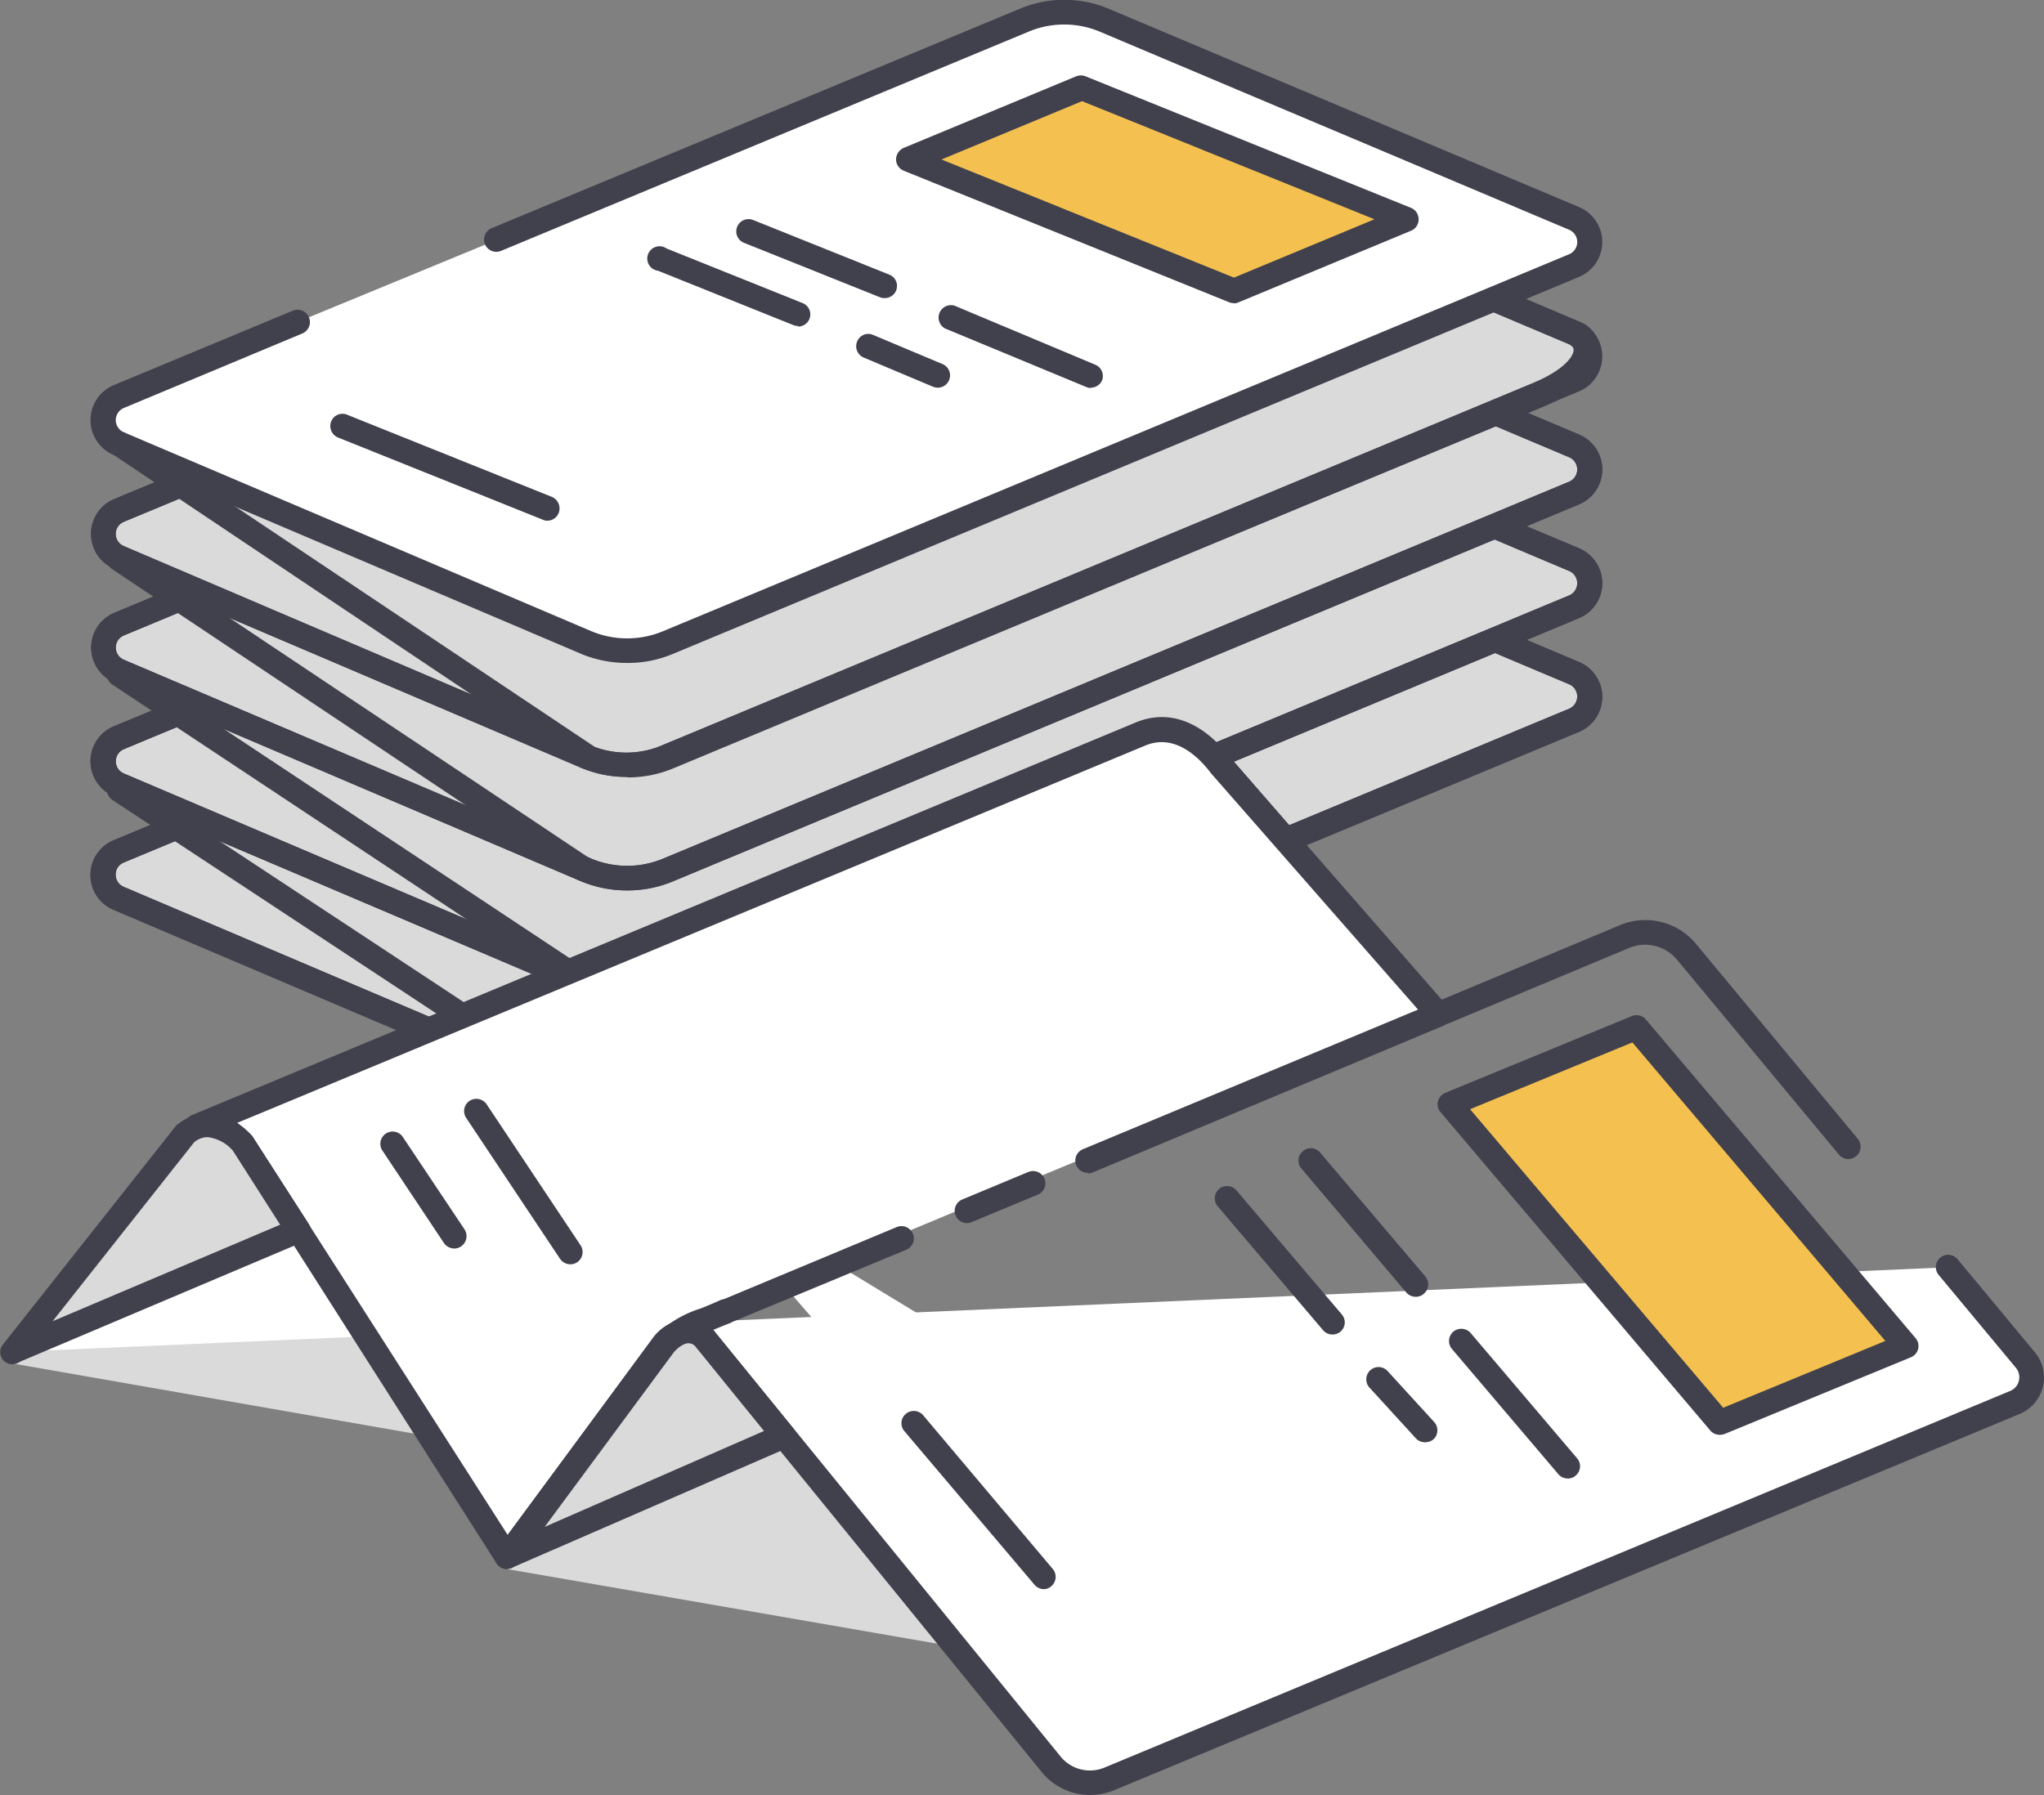 <svg xmlns="http://www.w3.org/2000/svg" viewBox="0 0 139.79 122.79">
  <rect x="0" y="0" width="139.79" height="122.79" fill="#808080" stroke="none"/>
  <defs>
    <style>
      .a {
        fill: #dadada;
      }

      .b {
        fill: #41404d;
      }

      .c {
        fill: #fff;
      }

      .d {
        fill: #f4c151;
      }
    </style>
  </defs>
  <g>
    <path class="a" d="M8.15,58.25,70,32.51a7.16,7.16,0,0,1,5.49,0l32.1,13.55a1.75,1.75,0,0,1,0,3.23l-62,25.79a7.09,7.09,0,0,1-5.5,0L8.14,61.47a1.74,1.74,0,0,1,0-3.22"/>
    <path class="b" d="M8.47,59a.88.88,0,0,0-.56.83.9.9,0,0,0,.56.84l32,13.61a6.37,6.37,0,0,0,4.85,0l62-25.8a.91.91,0,0,0,0-1.67L75.2,33.28a6.25,6.25,0,0,0-4.84,0ZM42.85,76.47a7.78,7.78,0,0,1-3.08-.62l-32-13.61a2.58,2.58,0,0,1,0-4.76l61.9-25.75a8,8,0,0,1,6.13,0L108,45.29a2.59,2.59,0,0,1,0,4.77l-62,25.8a7.88,7.88,0,0,1-3.06.61"/>
    <path class="b" d="M8.47,59a.88.88,0,0,0-.56.83.9.9,0,0,0,.56.84l32,13.61a6.37,6.37,0,0,0,4.85,0l62-25.8a.91.91,0,0,0,0-1.67L75.2,33.28a6.25,6.25,0,0,0-4.84,0ZM42.85,76.47a7.78,7.78,0,0,1-3.08-.62l-32-13.61a2.58,2.58,0,0,1,0-4.76l61.9-25.75a8,8,0,0,1,6.13,0L108,45.29a2.59,2.59,0,0,1,0,4.77l-62,25.8a7.88,7.88,0,0,1-3.06.61"/>
    <path class="a" d="M8.15,50.47,70,24.73a7.16,7.16,0,0,1,5.49,0l32.1,13.55a1.74,1.74,0,0,1,0,3.22l-62,25.8a7.09,7.09,0,0,1-5.5,0L8.14,53.69a1.74,1.74,0,0,1,0-3.22"/>
    <path class="b" d="M8.47,51.25a.9.9,0,0,0,0,1.66l32,13.62a6.37,6.37,0,0,0,4.85,0l62-25.8a.91.91,0,0,0,0-1.67L75.2,25.5a6.21,6.21,0,0,0-4.84,0ZM42.85,68.69a8,8,0,0,1-3.08-.62l-32-13.61a2.59,2.59,0,0,1,0-4.77L69.72,24a8,8,0,0,1,6.13,0L108,37.51a2.59,2.59,0,0,1,0,4.77l-62,25.8a7.85,7.85,0,0,1-3.06.61"/>
    <path class="b" d="M8.47,51.25a.9.9,0,0,0,0,1.66l32,13.62a6.37,6.37,0,0,0,4.85,0l62-25.8a.91.91,0,0,0,0-1.67L75.2,25.5a6.21,6.21,0,0,0-4.84,0ZM42.85,68.69a8,8,0,0,1-3.08-.62l-32-13.61a2.59,2.59,0,0,1,0-4.77L69.72,24a8,8,0,0,1,6.13,0L108,37.51a2.59,2.59,0,0,1,0,4.77l-62,25.8a7.85,7.85,0,0,1-3.06.61"/>
    <path class="a" d="M8.15,42.69,70,17a7.16,7.16,0,0,1,5.49,0l32.1,13.55a1.74,1.74,0,0,1,0,3.22l-62,25.8a7.09,7.09,0,0,1-5.5,0L8.14,45.91a1.74,1.74,0,0,1,0-3.22"/>
    <path class="b" d="M8.15,42.69h0ZM72.79,17.24a6.16,6.16,0,0,0-2.42.49L8.47,43.47h0a.9.9,0,0,0,0,1.66l32,13.62a6.37,6.37,0,0,0,4.85,0l62-25.8a.91.91,0,0,0,0-1.67L75.2,17.73a6.18,6.18,0,0,0-2.41-.49M42.85,60.91a8.17,8.17,0,0,1-3.08-.61L7.82,46.68a2.58,2.58,0,0,1,0-4.76l61.9-25.75a8,8,0,0,1,6.13,0L108,29.73a2.59,2.59,0,0,1,0,4.77l-62,25.8a8,8,0,0,1-3.06.61"/>
    <path class="b" d="M8.15,42.69h0ZM72.79,17.24a6.16,6.16,0,0,0-2.42.49L8.47,43.47h0a.9.9,0,0,0,0,1.66l32,13.62a6.37,6.37,0,0,0,4.85,0l62-25.8a.91.91,0,0,0,0-1.67L75.2,17.73a6.18,6.18,0,0,0-2.41-.49M42.85,60.91a8.17,8.17,0,0,1-3.08-.61L7.82,46.68a2.58,2.58,0,0,1,0-4.76l61.9-25.75a8,8,0,0,1,6.13,0L108,29.73a2.59,2.59,0,0,1,0,4.77l-62,25.8a8,8,0,0,1-3.06.61"/>
    <path class="a" d="M8.15,34.92,70,9.18a7.16,7.16,0,0,1,5.49,0l32.1,13.55a1.75,1.75,0,0,1,0,3.23l-62,25.8a7.14,7.14,0,0,1-5.5,0L8.14,38.14a1.74,1.74,0,0,1,0-3.22"/>
    <path class="b" d="M8.15,34.92h0ZM72.79,9.47a6.16,6.16,0,0,0-2.42.49L8.47,35.7h0a.88.88,0,0,0-.56.83.9.9,0,0,0,.56.84L40.42,51a6.37,6.37,0,0,0,4.85,0l62-25.8a.91.91,0,0,0,0-1.67L75.2,10a6.18,6.18,0,0,0-2.41-.49M42.85,53.14a8,8,0,0,1-3.08-.61L7.82,38.92a2.57,2.57,0,0,1-1.59-2.39,2.53,2.53,0,0,1,1.59-2.38L69.72,8.4a8,8,0,0,1,6.13,0L108,22a2.59,2.59,0,0,1,0,4.77l-62,25.81a8.06,8.06,0,0,1-3.06.6"/>
    <path class="b" d="M8.15,34.91h0ZM72.79,9.46a6.16,6.16,0,0,0-2.42.49L8.47,35.69h0a.9.9,0,0,0,0,1.66L40.42,51a6.16,6.16,0,0,0,5-.08l59.31-24.67c2.29-.95,2.89-1.9,2.89-2.31,0-.18-.12-.31-.35-.41L75.2,9.94a6.36,6.36,0,0,0-2.41-.48m-30,43.69a7.91,7.91,0,0,1-3.06-.63L7.82,38.9a2.58,2.58,0,0,1,0-4.77L69.72,8.39a8,8,0,0,1,6.13,0L108,22a2.1,2.1,0,0,1,1.39,2c0,.83-.52,2.44-3.93,3.86L46.11,52.44a8.25,8.25,0,0,1-3.28.71"/>
    <path class="c" d="M34,16.4,70,1.39a7.13,7.13,0,0,1,5.48,0l32.11,13.55a1.74,1.74,0,0,1,0,3.22L45.59,44a7.14,7.14,0,0,1-5.5,0L8.14,30.35a1.75,1.75,0,0,1,0-3.22L20.41,22"/>
    <path class="b" d="M42.85,45.35a8.13,8.13,0,0,1-3.08-.61l-32-13.62a2.59,2.59,0,0,1,0-4.77l12.26-5.1a.85.85,0,0,1,1.1.46.84.84,0,0,1-.45,1.1L8.47,27.91a.9.9,0,0,0,0,1.66l32,13.62a6.37,6.37,0,0,0,4.85,0l62-25.8a.91.91,0,0,0,0-1.67L75.2,2.16a6.29,6.29,0,0,0-4.84,0l-36.09,15a.84.84,0,0,1-.65-1.55l36.1-15a7.86,7.86,0,0,1,6.13,0L108,14.17a2.59,2.59,0,0,1,0,4.77l-62,25.8a7.88,7.88,0,0,1-3.06.61"/>
    <path class="d" d="M96.23,15,74,6l-11.8,4.9,22.26,9Z"/>
    <path class="b" d="M64.39,10.91l20,8.08L94,15,74,6.92Zm20,9.83a.87.87,0,0,1-.32-.06l-22.26-9a.85.85,0,0,1-.53-.77.88.88,0,0,1,.52-.79l11.8-4.9a.88.88,0,0,1,.64,0l22.26,9a.84.84,0,0,1,.52.78.83.83,0,0,1-.51.78l-11.8,4.9a.71.71,0,0,1-.32.07"/>
    <path class="c" d="M51.2,15.83l9.29,3.72"/>
    <path class="b" d="M60.49,20.39a.73.73,0,0,1-.32-.06l-9.29-3.72a.84.84,0,1,1,.63-1.56l9.29,3.73a.83.83,0,0,1-.31,1.61"/>
    <path class="c" d="M65,21.66l9.65,4"/>
    <path class="b" d="M74.61,26.54a.78.78,0,0,1-.33-.07l-9.65-4a.85.85,0,0,1,.65-1.56l9.65,4.05A.84.84,0,0,1,75.38,26a.85.85,0,0,1-.77.52"/>
    <path class="c" d="M59.39,23.69l4.76,2"/>
    <path class="b" d="M64.15,26.52a.92.92,0,0,1-.33-.06l-4.75-2a.84.84,0,0,1-.45-1.1.82.82,0,0,1,1.09-.45l4.76,2a.84.84,0,0,1-.32,1.61"/>
    <path class="c" d="M37.43,34.78l-14-5.63"/>
    <path class="b" d="M37.43,35.62a.67.67,0,0,1-.31-.07l-14-5.62a.85.85,0,0,1-.47-1.1.83.83,0,0,1,1.09-.46l14,5.62a.86.86,0,0,1,.47,1.1.84.84,0,0,1-.78.53"/>
    <path class="c" d="M45.28,17.74l9.3,3.72"/>
    <path class="b" d="M54.58,22.3a.91.91,0,0,1-.32-.06L45,18.52A.84.84,0,1,1,45.59,17l9.29,3.73a.83.83,0,0,1,.48,1.08.84.84,0,0,1-.78.53"/>
    <path class="b" d="M40.09,52.59a.83.83,0,0,1-.47-.14L7.67,31.05a.85.85,0,0,1-.22-1.17.84.84,0,0,1,1.16-.23l32,21.4a.84.84,0,0,1-.47,1.54"/>
    <path class="b" d="M39.89,60.27a.9.9,0,0,1-.47-.13L7.68,38.94a.84.84,0,0,1-.23-1.17.83.83,0,0,1,1.16-.23L40.35,58.73a.84.84,0,0,1-.46,1.54"/>
    <path class="b" d="M40.09,68.14a.92.92,0,0,1-.47-.14L7.68,46.83a.85.85,0,0,1-.24-1.17.84.84,0,0,1,1.17-.23L40.55,66.6a.84.84,0,0,1-.46,1.54"/>
    <path class="b" d="M40.09,75.92a.86.86,0,0,1-.46-.14L7.68,54.72a.86.86,0,0,1-.24-1.17.84.84,0,0,1,1.17-.24L40.55,74.38a.84.84,0,0,1-.46,1.54"/>
    <path class="a" d="M.9,93.28,29,98.19l-8.56-14Z"/>
    <path class="a" d="M34.64,107.33l30.72,5.33L53.6,98.22Z"/>
    <path class="c" d="M98.68,69l-48.05,20-3.77,1.59a2.1,2.1,0,0,0-1,.89L35.05,106.1,17,77.85c-1.13-1.24-2.66-1.77-3.91-.73L78.38,49.81c2.11-.88,4,.26,5.47,2.14l14.9,17"/>
    <path class="c" d="M89.87,106.34,78.8,93A3.69,3.69,0,0,0,74.53,92L61.75,97.31,46.92,80.22"/>
    <path class="b" d="M126.42,79.29a.87.87,0,0,1-.65-.3L114.7,65.66a2.83,2.83,0,0,0-3.29-.81L98.63,70.19a.84.84,0,0,1-1-.22L82.84,52.89a.84.84,0,0,1,.09-1.19.83.83,0,0,1,1.18.08L98.54,68.41l12.22-5.11A4.5,4.5,0,0,1,116,64.58l11.06,13.33a.85.85,0,0,1-.64,1.38"/>
    <path class="c" d="M.84,92.48l11.88-15c1.24-1,2.77-.52,3.9.73l18.05,28.25L45.44,91.93c.85-.88,1.86-1.26,2.76-.35L71.9,120.7a3.48,3.48,0,0,0,4,1l61.92-25.76a1.86,1.86,0,0,0,.71-2.9l-5.28-6.35"/>
    <path class="b" d="M74.55,122.79a4.25,4.25,0,0,1-3.29-1.55L47.55,92.11a.63.63,0,0,0-.48-.21,1.68,1.68,0,0,0-1,.62L35.35,107a1,1,0,0,1-.71.34.84.84,0,0,1-.68-.39l-18-28.24c-.27-.29-1.52-1.5-2.66-.55L1.5,93a.83.83,0,0,1-1.18.14A.83.83,0,0,1,.18,92L12.05,77c1.62-1.37,3.61-1,5.19.7L34.72,105l10-13.57a3.27,3.27,0,0,1,2.3-1.22h0A2.44,2.44,0,0,1,48.8,91l23.75,29.18a2.59,2.59,0,0,0,3,.73l61.93-25.76a1,1,0,0,0,.59-.69,1,1,0,0,0-.2-.89l-5.28-6.35a.84.84,0,0,1,1.29-1.08l5.28,6.36a2.7,2.7,0,0,1-1,4.21L76.21,122.46a4.39,4.39,0,0,1-1.66.33"/>
    <path class="c" d="M98.37,69.39l-14.89-17c-1.46-1.88-3.37-3-5.47-2.14L13.47,77"/>
    <path class="b" d="M13.47,77.89a.84.84,0,0,1-.32-1.62L77.68,49.42c2.24-.93,4.54-.08,6.46,2.41L99,68.84A.83.83,0,0,1,98.92,70a.84.84,0,0,1-1.19-.08l-14.89-17c-1-1.33-2.61-2.71-4.51-1.92L13.8,77.82a.78.78,0,0,1-.33.07"/>
    <path class="c" d="M35.12,105.88,45.44,91.93c1-1.11,2.05-1.29,4.08-2.17"/>
    <path class="b" d="M35.12,106.72a.88.88,0,0,1-.51-.16.85.85,0,0,1-.17-1.18L44.76,91.43a7.54,7.54,0,0,1,3.16-1.92c.37-.15.79-.32,1.26-.53a.85.85,0,1,1,.68,1.55l-1.32.54a6.13,6.13,0,0,0-2.49,1.44L35.79,106.39a.84.84,0,0,1-.67.33"/>
    <path class="a" d="M34.67,106.48,45.44,91.92c.85-.88,1.86-1.26,2.76-.35l5.4,6.65Z"/>
    <path class="b" d="M47.08,91.89c-.25,0-.65.21-1,.62l-8.83,11.94,15-6.56-4.7-5.79a.62.62,0,0,0-.47-.21M34.67,107.32A.83.83,0,0,1,34,107a.84.84,0,0,1,0-1L44.76,91.42a3.24,3.24,0,0,1,2.3-1.21h0A2.4,2.4,0,0,1,48.8,91l5.45,6.71a.83.83,0,0,1-.31,1.3L35,107.25a.75.75,0,0,1-.33.07"/>
    <path class="a" d="M20.41,84.17.9,92.44,12.73,77.51c1.25-1.05,2.76-.52,3.9.76Z"/>
    <path class="b" d="M14.2,77.79a1.41,1.41,0,0,0-.93.36L3.6,90.38l15.56-6.6-3.23-5.06a2.7,2.7,0,0,0-1.73-.93M.9,93.28A.84.84,0,0,1,.23,93a.83.83,0,0,1,0-1L12.07,77c1.62-1.36,3.61-1,5.19.73l3.86,6a.84.84,0,0,1-.38,1.22L1.23,93.21a.78.78,0,0,1-.33.07"/>
    <path class="b" d="M39,86.49a.88.88,0,0,1-.7-.38l-6.42-9.64a.84.84,0,0,1,.23-1.16.85.85,0,0,1,1.17.23l6.42,9.64a.84.84,0,0,1-.23,1.17.86.86,0,0,1-.47.14"/>
    <path class="b" d="M31.07,85.41a.88.88,0,0,1-.71-.38l-4.18-6.28a.84.84,0,1,1,1.39-.94l4.2,6.29a.85.85,0,0,1-.7,1.31"/>
    <path class="d" d="M111.88,70.3l18.45,21.77L117.6,97.32,99.16,75.54Z"/>
    <path class="b" d="M100.54,75.88,117.85,96.3l11.09-4.57-17.3-20.42ZM117.6,98.15a.82.82,0,0,1-.63-.29L98.52,76.08a.83.83,0,0,1-.18-.74.88.88,0,0,1,.5-.58l12.73-5.24a.85.85,0,0,1,1,.23L131,91.53a.83.83,0,0,1-.32,1.32l-12.72,5.24a.92.92,0,0,1-.33.06"/>
    <path class="b" d="M96.81,88.71a.86.86,0,0,1-.64-.3L89,79.93a.84.84,0,0,1,.1-1.18.83.83,0,0,1,1.18.09l7.2,8.48a.84.84,0,0,1-.1,1.18.78.78,0,0,1-.54.21"/>
    <path class="b" d="M91.12,91.29a.83.83,0,0,1-.64-.3l-7.2-8.47a.84.84,0,1,1,1.28-1.09l7.2,8.48a.83.83,0,0,1-.64,1.38"/>
    <path class="b" d="M71.4,108.71a.84.84,0,0,1-.64-.29L61.85,97.9a.83.83,0,0,1,.1-1.18.84.84,0,0,1,1.19.1L72,107.33a.84.84,0,0,1-.1,1.18.79.79,0,0,1-.54.2"/>
    <path class="b" d="M107.22,101.14a.85.85,0,0,1-.64-.29L99.3,92.28a.84.84,0,0,1,.09-1.18.85.85,0,0,1,1.19.09l7.28,8.57a.83.83,0,0,1-.1,1.18.77.77,0,0,1-.54.2"/>
    <path class="b" d="M97.44,98.66a.82.82,0,0,1-.62-.28l-3.19-3.49a.84.84,0,0,1,1.24-1.13l3.19,3.49a.85.85,0,0,1,0,1.19.89.89,0,0,1-.57.22"/>
    <path class="b" d="M74.39,80.23a.84.84,0,0,1-.32-1.62L98,68.64a.84.84,0,0,1,.64,1.56l-23.9,10a.78.78,0,0,1-.33.07"/>
    <path class="b" d="M49.52,90.59A.83.83,0,0,1,49.2,89l12.13-5.06a.85.85,0,0,1,1.1.45.84.84,0,0,1-.45,1.1L49.84,90.53a.7.7,0,0,1-.32.06"/>
    <path class="b" d="M66.14,83.67a.84.84,0,0,1-.32-1.62l4.51-1.88a.85.85,0,0,1,1.1.45.84.84,0,0,1-.45,1.1L66.46,83.6a.88.88,0,0,1-.32.07"/>
  </g>
</svg>
